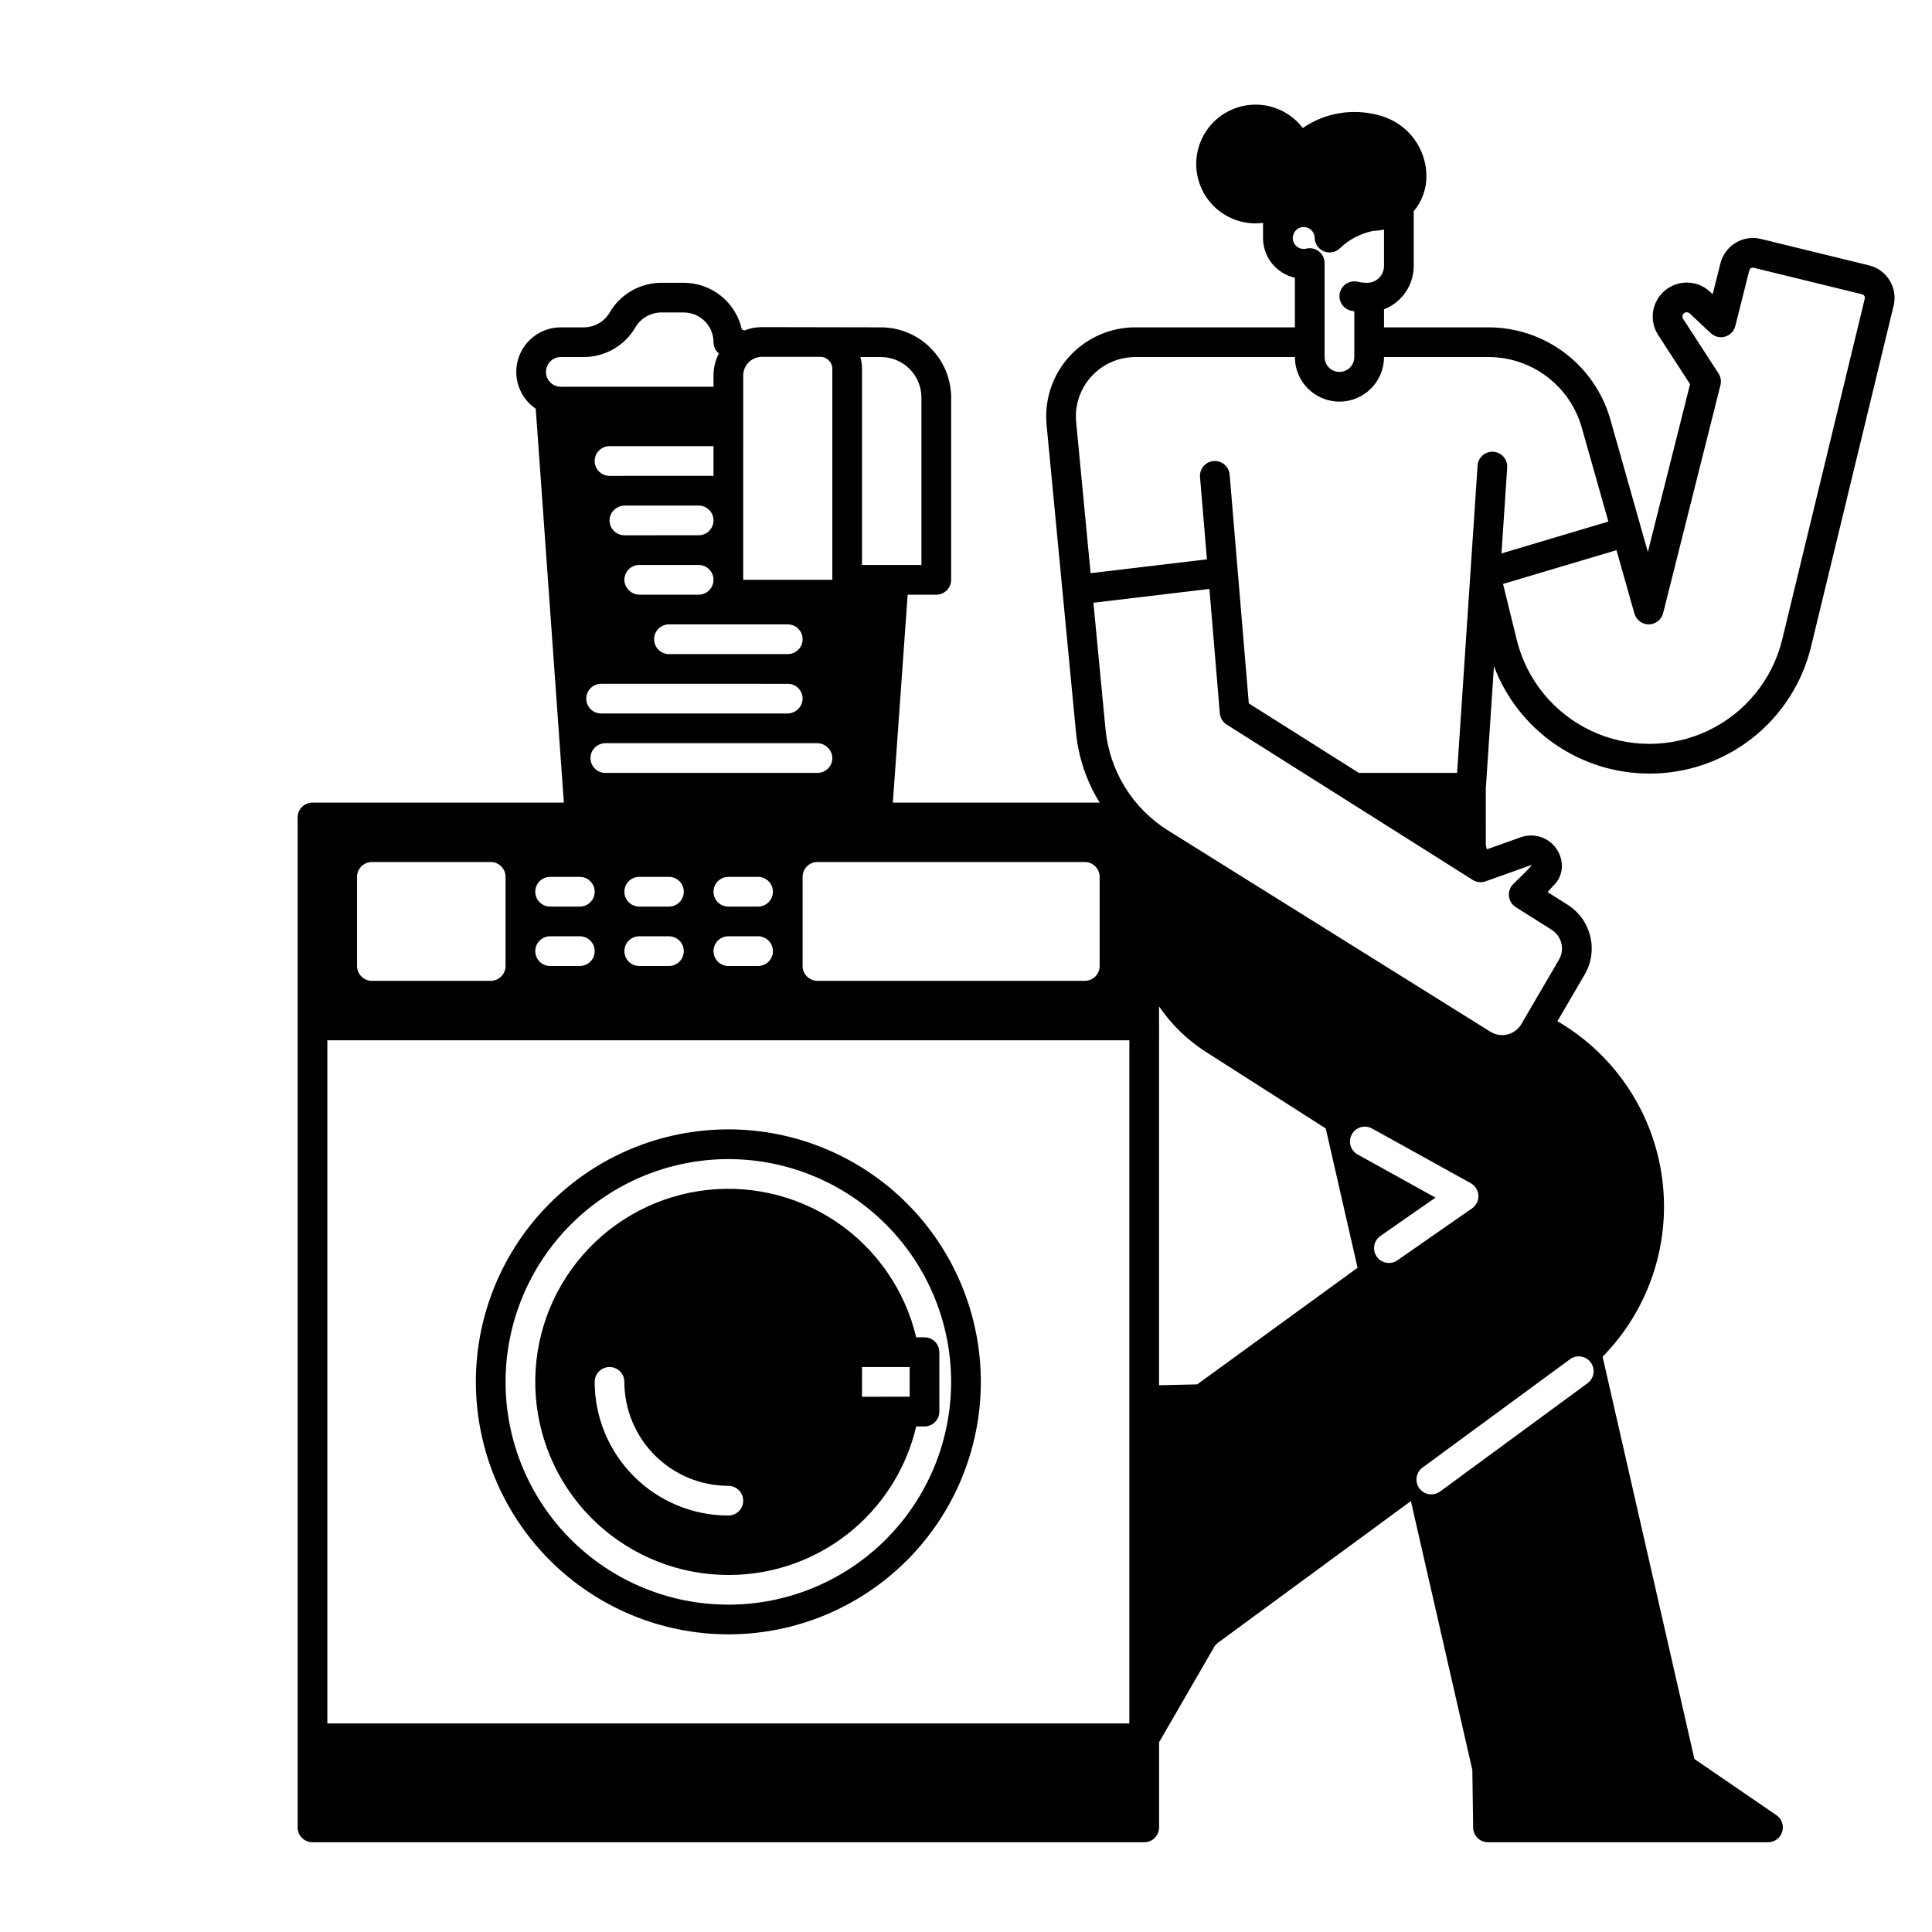 <?xml version="1.0" encoding="UTF-8"?>
<!-- Uploaded to: SVG Repo, www.svgrepo.com, Generator: SVG Repo Mixer Tools -->
<svg fill="#000000" width="800px" height="800px" version="1.1" viewBox="144 144 512 512" xmlns="http://www.w3.org/2000/svg">
 <g>
  <path d="m639.33 214.33-28.703-7.016c-4.731-1.137-9.488 1.742-10.688 6.453l-2.055 8.207-0.719-0.668c-1.668-1.562-3.867-2.426-6.152-2.422-2.055 0.008-4.051 0.711-5.656 1.996-3.609 2.894-4.434 8.055-1.91 11.926l8.441 13-11.188 44.477-9.957-35.188c-2.004-7-6.227-13.156-12.035-17.547-5.805-4.391-12.883-6.777-20.16-6.797h-27.77v-4.781c4.742-1.84 7.867-6.398 7.871-11.484v-14.504c2.18-2.602 3.375-5.887 3.367-9.281-0.004-3.488-1.102-6.891-3.144-9.723-2.039-2.836-4.918-4.953-8.23-6.059-2.473-0.82-5.062-1.242-7.668-1.238-4.898-0.02-9.684 1.465-13.715 4.25-3.301-4.332-8.602-6.648-14.02-6.129s-10.184 3.805-12.598 8.684-2.137 10.66 0.734 15.281c2.875 4.625 7.934 7.434 13.375 7.434 0.66-0.004 1.316-0.047 1.969-0.129v4.16c0.078 4.992 3.57 9.281 8.441 10.363v13.156h-42.293c-6.656-0.004-13.004 2.805-17.48 7.731-4.477 4.926-6.664 11.512-6.027 18.141l7.793 81.504h0.004c0.641 6.59 2.785 12.945 6.266 18.578h-54.809l3.926-55.105h7.586c1.047 0 2.047-0.414 2.785-1.152 0.738-0.738 1.152-1.738 1.152-2.781v-48.305c-0.004-4.934-1.965-9.664-5.457-13.152-3.488-3.492-8.219-5.453-13.152-5.457l-31.52-0.059h0.004c-1.586-0.004-3.156 0.289-4.633 0.867-0.012 0-0.02 0.012-0.031 0.012-0.227-0.09-0.453-0.188-0.68-0.266v-0.004c-0.777-3.5-2.723-6.633-5.519-8.879s-6.273-3.473-9.859-3.481h-5.953c-5.633 0.012-10.84 3.004-13.688 7.863-1.422 2.453-4.047 3.957-6.879 3.945h-6.07c-5.184 0-9.758 3.379-11.285 8.332-1.523 4.953 0.359 10.32 4.641 13.238l7.449 104.38h-66.617c-2.172 0-3.934 1.762-3.934 3.934v267.65c0 1.043 0.414 2.043 1.152 2.781 0.738 0.738 1.738 1.152 2.781 1.152h220.42c1.043 0 2.047-0.414 2.785-1.152 0.738-0.738 1.152-1.738 1.152-2.781v-22.566l14.801-25.594h-0.004c0.23-0.191 0.438-0.402 0.621-0.637l51.316-37.688 16.285 71.262 0.215 15.281c0.035 2.148 1.785 3.875 3.938 3.875h74.203c1.727 0 3.25-1.125 3.758-2.769 0.512-1.648-0.109-3.438-1.535-4.414l-21.727-14.879-24.332-106.61c12.18-12.406 18.012-29.703 15.824-46.949-2.184-17.246-12.145-32.539-27.035-41.516l-0.758-0.453 7.191-12.32 0.004 0.004c3.758-6.406 1.742-14.637-4.547-18.578l-5.273-3.324 0.227-0.215c0.098-0.098 0.195-0.207 0.285-0.316 0.363-0.453 0.688-0.797 0.965-1.094 1.473-1.34 2.32-3.234 2.332-5.227 0-2.652-1.293-5.137-3.461-6.664-2.168-1.527-4.945-1.906-7.441-1.012l-8.992 3.207-0.266-1.152-0.004-14.992 2.156-32.383v-0.004c3.168 8.367 8.809 15.57 16.168 20.648 7.363 5.082 16.098 7.805 25.043 7.801 9.891 0.02 19.504-3.297 27.277-9.414 7.773-6.117 13.258-14.68 15.566-24.297l21.863-90.281v-0.004c1.145-4.742-1.766-9.52-6.504-10.684zm-152.74-7.215c-0.004-0.227 0.023-0.457 0.078-0.68 0.02-0.035 0.031-0.074 0.039-0.117 0.324-1.25 1.445-2.133 2.738-2.152h0.039c1.59-0.004 2.891 1.27 2.922 2.863 0.023 1.566 0.973 2.973 2.418 3.574 1.445 0.605 3.113 0.293 4.242-0.793 2.438-2.336 5.488-3.938 8.797-4.613 0.98-0.027 1.957-0.156 2.914-0.375v9.664c0 2.457-1.988 4.453-4.449 4.457-0.852 0-1.703-0.098-2.535-0.285-2.121-0.484-4.234 0.836-4.719 2.957-0.488 2.121 0.836 4.231 2.957 4.719 0.285 0.07 0.582 0.117 0.875 0.176v12.113c0 2.176-1.762 3.938-3.938 3.938-2.172 0-3.934-1.762-3.934-3.938v-24.902c-0.004-1.223-0.57-2.375-1.535-3.121-0.965-0.75-2.227-1.004-3.406-0.688-0.18 0.043-0.363 0.066-0.551 0.066-0.773 0.012-1.516-0.281-2.07-0.82-0.555-0.535-0.871-1.27-0.883-2.043zm-55.102 165.33c1.043 0 2.043 0.414 2.781 1.152 0.738 0.738 1.152 1.742 1.152 2.785v23.617c0 1.043-0.414 2.043-1.152 2.781s-1.738 1.152-2.781 1.152h-70.852c-2.172 0-3.934-1.762-3.934-3.934v-23.617c0-2.176 1.762-3.938 3.934-3.938zm-86.594 11.809h-7.871c-2.176 0-3.938-1.762-3.938-3.934 0-2.176 1.762-3.938 3.938-3.938h7.871c2.172 0 3.938 1.762 3.938 3.938 0 2.172-1.766 3.934-3.938 3.934zm3.938 11.809c0 1.043-0.418 2.047-1.156 2.781-0.738 0.738-1.738 1.156-2.781 1.156h-7.871c-2.176 0-3.938-1.766-3.938-3.938s1.762-3.938 3.938-3.938h7.871c1.043 0 2.043 0.418 2.781 1.156 0.738 0.734 1.156 1.738 1.156 2.781zm-48.328-50.891h-0.004c-0.078-1.086 0.301-2.16 1.047-2.961 0.746-0.797 1.789-1.254 2.879-1.254h56.047c2.066-0.031 3.828 1.5 4.082 3.551 0.109 1.105-0.254 2.207-1 3.031-0.746 0.82-1.805 1.293-2.918 1.293h-56.211c-2.062 0-3.777-1.598-3.926-3.66zm20.773 39.082h-7.871c-2.172 0-3.938-1.762-3.938-3.934 0-2.176 1.766-3.938 3.938-3.938h7.871c2.176 0 3.938 1.762 3.938 3.938 0 2.172-1.762 3.934-3.938 3.934zm3.938 11.809c0 1.043-0.414 2.047-1.152 2.781-0.738 0.738-1.742 1.156-2.785 1.156h-7.871c-2.172 0-3.938-1.766-3.938-3.938s1.766-3.938 3.938-3.938h7.871c1.043 0 2.047 0.418 2.785 1.156 0.738 0.734 1.152 1.738 1.152 2.781zm-15.746-110.21c-1.109 0-2.168-0.469-2.914-1.293-0.746-0.824-1.109-1.922-1-3.027 0.254-2.055 2.016-3.586 4.082-3.555h19.512c1.047 0 2.047 0.418 2.785 1.156 0.738 0.738 1.152 1.738 1.152 2.781s-0.414 2.047-1.152 2.785c-0.738 0.738-1.738 1.152-2.785 1.152zm23.617 11.809c0 1.043-0.414 2.043-1.152 2.781-0.738 0.738-1.738 1.152-2.785 1.152h-15.574c-2.07 0.035-3.832-1.496-4.086-3.551-0.109-1.105 0.254-2.207 1-3.027 0.746-0.824 1.809-1.293 2.918-1.293h15.742c1.047 0 2.047 0.414 2.785 1.152 0.738 0.738 1.152 1.738 1.152 2.785zm-27.551-27.551v-0.004c-2.176 0-3.938-1.762-3.938-3.934 0-2.176 1.762-3.938 3.938-3.938h27.551v7.871zm47.23 55.105v-0.004c1.113 0 2.172 0.469 2.918 1.293 0.746 0.82 1.109 1.922 1 3.027-0.254 2.055-2.016 3.586-4.086 3.551h-49.293c-2.066 0-3.777-1.598-3.926-3.656-0.078-1.09 0.301-2.164 1.047-2.961 0.742-0.801 1.789-1.254 2.879-1.254zm24.688-86.594v-0.004c5.93 0.004 10.734 4.809 10.738 10.738v44.367h-15.746v-51.965c0.004-1.062-0.148-2.121-0.453-3.141zm-36.496 4.918c0.004-2.75 2.231-4.977 4.981-4.981h15.438c1.766 0.004 3.195 1.434 3.199 3.199v55.902h-23.617zm11.809 65.93v-0.004c2.176 0 3.938 1.766 3.938 3.938s-1.762 3.938-3.938 3.938h-31.488c-2.172 0-3.934-1.766-3.934-3.938s1.762-3.938 3.934-3.938zm-60.141-62.977v-0.004c-1.254 0.008-2.438-0.59-3.18-1.602-0.742-1.012-0.953-2.316-0.57-3.512 0.504-1.648 2.027-2.766 3.75-2.758h6.07c5.633 0.004 10.848-2.984 13.688-7.852 1.43-2.445 4.047-3.953 6.879-3.957h5.953c4.344 0.008 7.867 3.527 7.871 7.875 0.004 1.16 0.523 2.258 1.418 3 0 0.012-0.012 0.012-0.012 0.02-0.93 1.805-1.41 3.805-1.406 5.836v2.953zm-2.836 129.89h7.875c2.172 0 3.934 1.762 3.934 3.938 0 2.172-1.762 3.934-3.934 3.934h-7.875c-2.172 0-3.934-1.762-3.934-3.934 0-2.176 1.762-3.938 3.934-3.938zm0 15.742h7.875c2.172 0 3.934 1.766 3.934 3.938s-1.762 3.938-3.934 3.938h-7.875c-2.172 0-3.934-1.766-3.934-3.938s1.762-3.938 3.934-3.938zm-51.168-15.742c0-2.176 1.762-3.938 3.938-3.938h31.488c1.043 0 2.043 0.414 2.781 1.152 0.738 0.738 1.152 1.742 1.152 2.785v23.617c0 1.043-0.414 2.043-1.152 2.781s-1.738 1.152-2.781 1.152h-31.488c-2.176 0-3.938-1.762-3.938-3.934zm204.67 224.35h-212.54v-181.05h212.54zm17.977-89.859-10.105 0.227 0.004-100.39c3.289 4.828 7.527 8.941 12.457 12.082l31.715 20.262 8.434 36.91zm53.102-32.91h0.004c-0.855 0.613-1.922 0.855-2.961 0.68-1.039-0.18-1.961-0.77-2.562-1.633-0.602-0.863-0.832-1.934-0.641-2.969 0.195-1.035 0.793-1.949 1.668-2.539l14.539-10.117-20.625-11.43c-1.902-1.055-2.59-3.453-1.535-5.356 1.051-1.898 3.449-2.59 5.352-1.535l26.156 14.496h-0.004c1.191 0.656 1.953 1.883 2.023 3.242 0.07 1.355-0.566 2.652-1.684 3.43zm45.727 26.227c1.75-1.262 4.191-0.875 5.469 0.867 1.277 1.738 0.918 4.184-0.809 5.477l-39.074 28.703h-0.004c-0.84 0.633-1.898 0.898-2.938 0.746-1.039-0.152-1.973-0.719-2.594-1.562-0.625-0.848-0.883-1.91-0.719-2.945 0.164-1.039 0.738-1.969 1.59-2.582zm-10.441-130.89c0.082-0.035 0.18-0.027 0.254 0.02-0.039 0.051-0.082 0.098-0.125 0.141-0.316 0.344-0.68 0.746-1.102 1.238l-3.633 3.551v0.004c-0.859 0.844-1.289 2.031-1.16 3.231 0.125 1.199 0.793 2.273 1.809 2.918l9.484 5.984h0.004c2.691 1.691 3.555 5.215 1.945 7.957l-9.949 17.031 0.004 0.004c-0.809 1.379-2.137 2.371-3.684 2.754-1.551 0.387-3.188 0.125-4.543-0.719l-85.461-53.363v0.004c-9.332-5.863-15.426-15.711-16.512-26.68l-3.219-33.645 30.742-3.66 2.754 32.945c0.105 1.23 0.777 2.34 1.82 3.004l65.191 41.16c1.02 0.648 2.281 0.789 3.422 0.383zm-9.898-109.58c-1.043-0.07-2.07 0.277-2.856 0.969-0.785 0.688-1.262 1.66-1.328 2.703l-5.43 81.438h-26.02l-29.176-18.422-5.078-60.625c-0.18-2.168-2.082-3.781-4.25-3.602-2.168 0.18-3.781 2.082-3.602 4.25l1.832 21.797-30.828 3.672-3.828-40.027v-0.004c-0.422-4.418 1.035-8.809 4.019-12.09 2.984-3.285 7.219-5.156 11.652-5.16h42.293c0 6.523 5.289 11.809 11.809 11.809 6.523 0 11.809-5.285 11.809-11.809h27.77c5.566 0.016 10.977 1.84 15.418 5.199 4.441 3.356 7.668 8.066 9.199 13.418l7.074 24.984-28.328 8.441 1.516-22.75c0.07-1.043-0.277-2.07-0.965-2.856s-1.66-1.266-2.703-1.336zm98.418-40.559-21.863 90.281c-2.566 10.586-9.758 19.457-19.586 24.152-9.832 4.695-21.25 4.715-31.098 0.055-9.844-4.656-17.07-13.5-19.672-24.078l-3.633-14.82 30.062-8.953 4.754 16.809v-0.004c0.48 1.695 2.027 2.863 3.785 2.863h0.059c1.781-0.027 3.324-1.246 3.762-2.969l15.191-60.426v-0.004c0.266-1.062 0.078-2.188-0.512-3.109l-9.367-14.445c-0.324-0.484-0.227-1.137 0.227-1.504 0.207-0.168 0.465-0.258 0.727-0.258 0.289 0 0.57 0.109 0.777 0.305l5.578 5.234h0.004c1.016 0.957 2.465 1.305 3.805 0.91 1.34-0.395 2.371-1.473 2.707-2.828l3.691-14.699c0.062-0.25 0.223-0.469 0.441-0.602 0.223-0.133 0.488-0.172 0.738-0.109l28.703 7.016v0.004c0.254 0.059 0.473 0.215 0.609 0.438 0.133 0.223 0.172 0.488 0.109 0.742z"/>
  <path d="m337.02 577.12c17.746 0 34.766-7.047 47.312-19.598 12.551-12.547 19.598-29.566 19.598-47.312 0-17.746-7.047-34.766-19.598-47.312-12.547-12.551-29.566-19.602-47.312-19.602-17.746 0-34.766 7.051-47.316 19.602-12.547 12.547-19.598 29.566-19.598 47.312 0.02 17.742 7.074 34.75 19.621 47.293 12.543 12.547 29.551 19.602 47.293 19.617zm0-125.95v0.004c15.656 0 30.676 6.219 41.746 17.293 11.074 11.07 17.293 26.086 17.293 41.746 0 15.66-6.219 30.676-17.293 41.746-11.07 11.074-26.09 17.293-41.746 17.293-15.66 0-30.676-6.219-41.75-17.293-11.07-11.07-17.293-26.086-17.293-41.746 0.02-15.652 6.246-30.66 17.316-41.727 11.066-11.07 26.074-17.293 41.727-17.312z"/>
  <path d="m337.02 561.38c11.523 0.035 22.723-3.836 31.766-10.984 9.039-7.148 15.391-17.152 18.016-28.375h2.203c1.043 0 2.043-0.414 2.781-1.152 0.738-0.738 1.152-1.742 1.152-2.785v-15.742c0-1.047-0.414-2.047-1.152-2.785-0.738-0.738-1.738-1.152-2.781-1.152h-2.203c-2.977-12.535-10.566-23.488-21.266-30.672-10.695-7.184-23.707-10.066-36.438-8.07-12.73 1.992-24.238 8.711-32.227 18.82-7.992 10.105-11.871 22.855-10.871 35.703 1 12.844 6.809 24.84 16.266 33.59 9.457 8.746 21.867 13.605 34.754 13.605zm35.426-55.105h12.625v7.871l-12.629 0.004zm-66.914 0c1.043 0 2.043 0.414 2.781 1.152 0.738 0.738 1.152 1.742 1.152 2.785 0.008 7.305 2.914 14.309 8.082 19.473 5.164 5.164 12.168 8.07 19.473 8.078 2.172 0 3.934 1.762 3.934 3.938 0 2.172-1.762 3.938-3.934 3.938-9.395-0.012-18.398-3.75-25.039-10.391-6.641-6.641-10.375-15.645-10.387-25.035 0-2.176 1.762-3.938 3.938-3.938z"/>
 </g>
</svg>